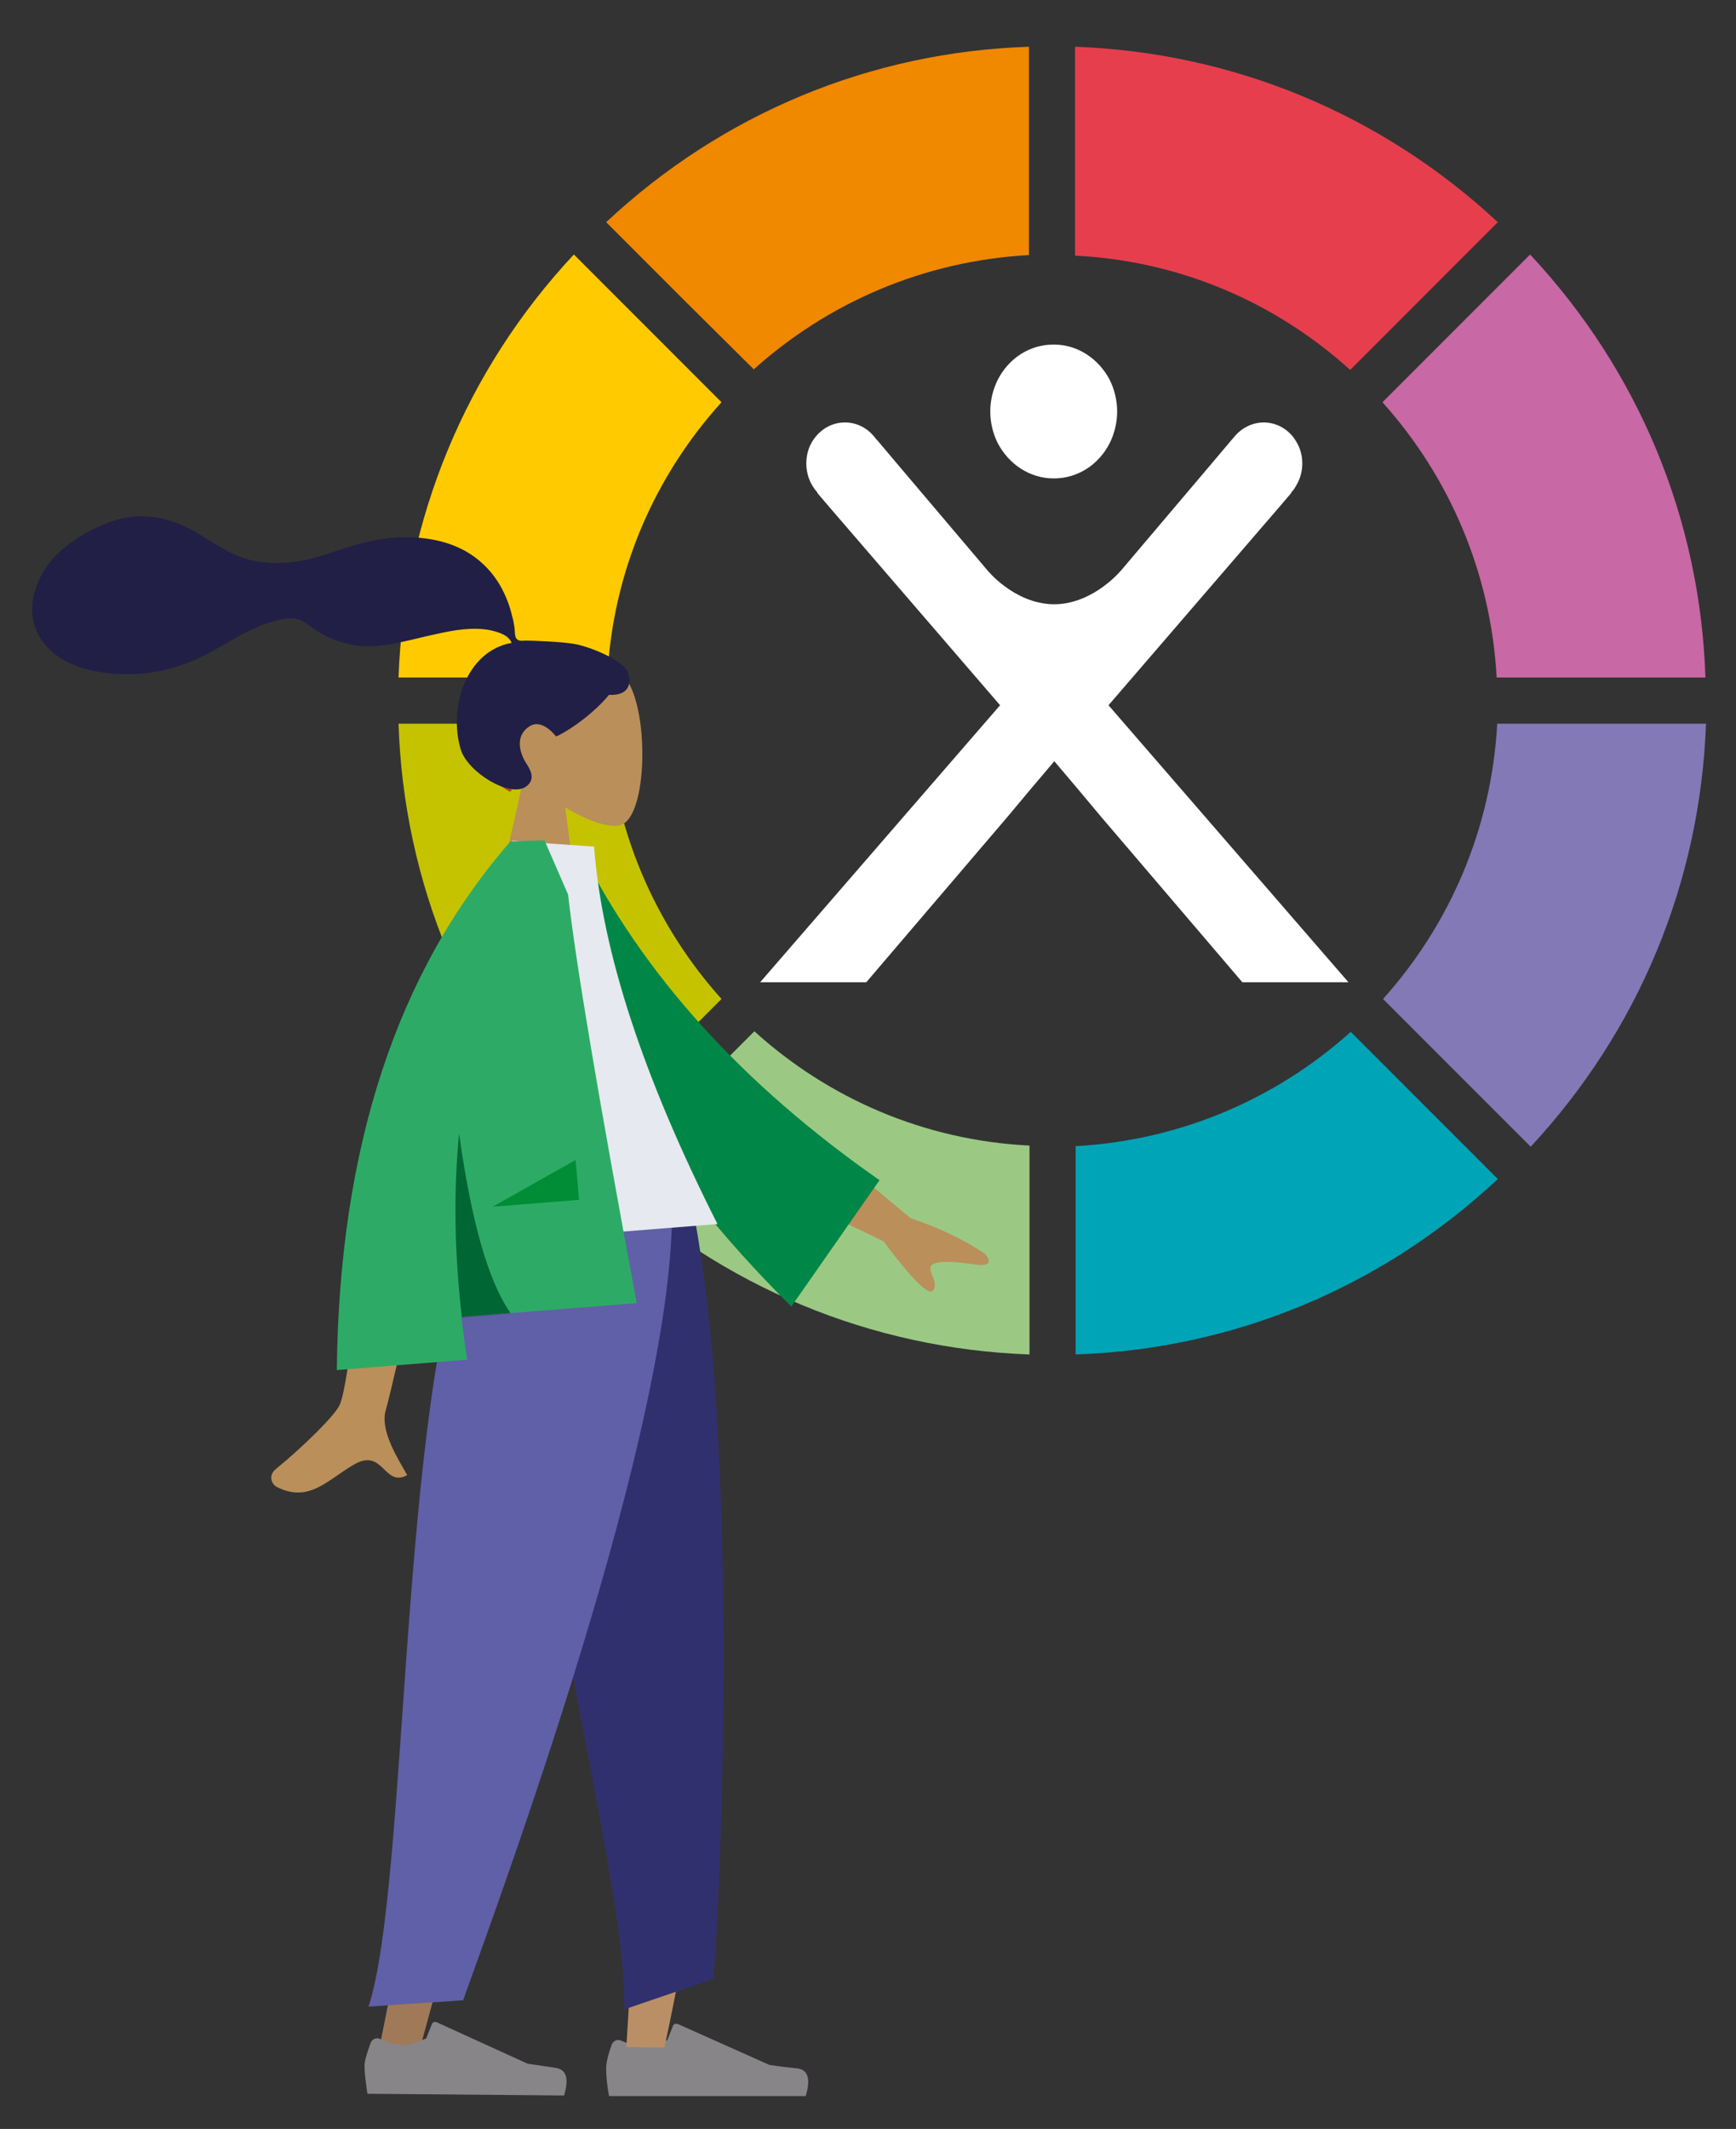 <svg xmlns="http://www.w3.org/2000/svg" xmlns:xlink="http://www.w3.org/1999/xlink" id="Layer_1" x="0px" y="0px" viewBox="0 0 301 368.9" style="enable-background:new 0 0 301 368.9;" xml:space="preserve">
<rect x="0" y="0" width="301" height="368.9" fill="#333333" stroke="none"/>
<style type="text/css">
	.st0{clip-path:url(#SVGID_2_);fill:#FFFFFF;}
	.st1{fill:#9BC983;}
	.st2{fill:#00A4B7;}
	.st3{fill:#8379B6;}
	.st4{fill:#FFCB00;}
	.st5{fill:#F08800;}
	.st6{fill:#E73E4D;}
	.st7{fill:#C5C300;}
	.st8{fill:#C868A5;}
	.st9{fill:#878588;}
	.st10{fill:#6DA5D0;}
	.st11{fill:#BA8F5A;}
	.st12{fill:#B64721;}
	.st13{fill:#BB8F65;}
	.st14{fill:#31306E;}
	.st15{fill:#A07A58;}
	.st16{fill:#5F60A7;}
	.st17{fill:#008646;}
	.st18{fill:#E6E9EF;}
	.st19{fill:#2DAB66;}
	.st20{fill:#585794;}
	.st21{fill:#006633;}
	.st22{fill:#008D36;}
	.st23{fill:#211F45;}
</style>
<g>
	<defs>
		<rect id="SVGID_1_" x="131.6" y="59.7" width="102.2" height="110.5"></rect>
	</defs>
	<clipPath id="SVGID_2_">
		<use xlink:href="#SVGID_1_" style="overflow:visible;"></use>
	</clipPath>
	<path class="st0" d="M182.7,82.9L182.7,82.9c4.2,0,7.8-2.4,9.7-6.1c0.8-1.6,1.3-3.5,1.3-5.5s-0.5-3.9-1.3-5.5   c-1.9-3.6-5.5-6.1-9.7-6.1c-4.2,0-7.8,2.4-9.7,6.1c-0.8,1.6-1.3,3.5-1.3,5.5s0.5,3.9,1.3,5.5C174.9,80.4,178.5,82.9,182.7,82.9"></path>
	<path class="st0" d="M228.6,164.2l-5.2-6l-5.2-6l-5.2-6l-5.2-6l-5.2-6l-5.2-6l-5.2-6l5-5.8l5-5.8l5-5.8l5-5.8l5-5.8l5-5.8l1.7-2   l0-0.1c0.3-0.3,0.6-0.7,0.8-1.1c0.7-1.1,1.1-2.5,1.1-3.9c0-1.8-0.6-3.3-1.6-4.6c-1.2-1.5-3-2.5-5.1-2.5c-2,0-3.9,1-5.1,2.5h0   l-0.1,0.1l-3.8,4.5l-3.9,4.6l-3.9,4.6l-3.9,4.6l-3.9,4.6c0,0-4.7,5.8-11.4,6c-0.1,0-0.2,0-0.3,0c-0.1,0-0.2,0-0.3,0   c-6.8-0.2-11.4-6-11.4-6l-3.9-4.6l-3.9-4.6l-3.9-4.6l-3.9-4.6l-3.8-4.5c0.2,0.2,0.3,0.5,0.5,0.8c-0.2-0.3-0.3-0.5-0.5-0.8l-0.1-0.1   h0c-1.2-1.5-3-2.5-5.1-2.5c-2.1,0-3.9,1-5.1,2.5c-1,1.2-1.6,2.8-1.6,4.6c0,1.9,0.7,3.7,1.9,5l0,0.1l1.7,2l5,5.8l5,5.8l5,5.8l5,5.8   l5,5.8l5,5.8l-5.2,6l-5.2,6l-5.2,6l-5.2,6l-5.2,6l-5.2,6l-5.2,6l-5.2,6h2.2h0.1h2.1h0.2h2.1h0.2h2h0.3h1.9h0.4h1.8h0.5h1.8h0.5h1.7   h0.6l4.1-4.8l4.1-4.8l4.1-4.8l4.1-4.8l4.1-4.8l4.1-4.8l4.1-4.9l3.9-4.6l3.9,4.6l4.1,4.9l4.1,4.8l4.1,4.8l4.1,4.8l4.1,4.8l4.1,4.8   l4.1,4.8h0.6h1.7h0.5h1.8h0.5h1.8h0.4h1.9h0.3h2h0.2h2.1h0.2h2.1h0.1h2.2L228.6,164.2z"></path>
</g>
<path class="st1" d="M119.1,190.4l-13.9,13.9c20.1,18.7,45.8,29.4,73.3,30.4v-36.2c-18.3-0.9-34.9-8.2-47.7-19.8L119.1,190.4z"></path>
<path class="st2" d="M186.4,234.7c27.4-0.9,53.2-11.6,73.3-30.4l-13.9-13.9l-11.6-11.6c-12.8,11.5-29.4,18.8-47.7,19.8V234.7z"></path>
<path class="st3" d="M239.8,173.1l25.6,25.6c18.7-20.1,29.4-45.8,30.4-73.3h-36.2C258.6,143.7,251.3,160.3,239.8,173.1"></path>
<path class="st4" d="M99.5,44.1C80.7,64.2,70.1,90,69.1,117.4h36.2c0.9-18.3,8.2-34.9,19.8-47.7L99.5,44.1z"></path>
<path class="st5" d="M178.4,8.1c-27.5,0.9-53.2,11.6-73.3,30.4l13.9,13.9L130.7,64c12.8-11.5,29.4-18.8,47.7-19.8V8.1z"></path>
<path class="st6" d="M245.8,52.4l13.9-13.9c-20.1-18.7-45.8-29.4-73.3-30.4v36.2c18.3,0.9,34.9,8.2,47.7,19.8L245.8,52.4z"></path>
<path class="st7" d="M69.1,125.4c0.9,27.5,11.6,53.2,30.4,73.3l25.6-25.6c-11.5-12.8-18.8-29.4-19.8-47.7H69.1z"></path>
<path class="st8" d="M295.7,117.4c-0.9-27.5-11.6-53.2-30.4-73.3l-25.6,25.6c11.5,12.8,18.8,29.4,19.8,47.7H295.7z"></path>
<path class="st9" d="M106.1,354.2c0.3-0.6,1-0.9,1.6-0.6c1.6,0.7,2.8,1.1,3.7,1.1c1.1,0,2.5-0.4,4.3-1.2l1-2.5l0,0  c0.1-0.3,0.5-0.4,0.8-0.3l15.9,7.1c1.3,0.2,2.8,0.4,4.8,0.6c1.9,0.2,2.4,1.8,1.5,4.8c-21.5,0-32.9,0-34.1,0  c-0.4-2.1-0.5-3.7-0.5-4.8C105.1,357.5,105.4,356.1,106.1,354.2L106.1,354.2"></path>
<path class="st10" d="M107.4,257.9c-10.5,1.4-21.1,1.4-31.7,0l15.8-59.6L107.4,257.9"></path>
<path class="st11" d="M85.8,157.2l14.5,0.1L98,139.9c3.9,2.4,7.7,3.6,9.5,3.1c4.5-1.1,5.1-17.7,1.7-24.3c-3.4-6.6-21.4-9.6-22.5,3.4  c-0.4,4.5,1.5,8.5,4.3,11.8L85.8,157.2"></path>
<path class="st12" d="M88.4,137.2c-5.5-3.2-7-6.9-8.3-11.7l0.4-0.2c1.9,4.8,2.8,7.7,8.3,11.6L88.4,137.2"></path>
<path class="st13" d="M121.1,287.6c2.4,3.2,3.1,25.6-5.9,67.2l-6.6-0.1c2.3-37,3.2-55.7,2.9-56.2"></path>
<path class="st14" d="M90.6,214l25.9-18.2c12.2,33.3,9,125,7.2,147.1l-15.5,5.3C109.3,326.1,86.3,245.4,90.6,214"></path>
<path class="st13" d="M81.4,210.2l33.7,0.8L81.4,210.2z"></path>
<polygon class="st15" points="113.7,205.2 71.6,359.4 64.5,361.2 78.4,292 89.9,211.4 "></polygon>
<path class="st16" d="M81.5,213.5l34.8-9c3.2,35.3-28.5,121.2-36,142.1l-16.4,1.1C70.8,326.7,69.3,242.8,81.5,213.5"></path>
<path class="st11" d="M134.6,206.1l4.9-10.3l18.4,15.3c5.1,1.7,9.4,3.8,12.8,6.1c0.8,0.8,1.7,2.4-1.7,1.9c-3.4-0.5-7-0.8-7.6,0.3  c-0.5,1.1,1.4,2.7,0.4,4.2c-0.7,1-3.6-1.8-8.6-8.5L134.6,206.1 M63.8,204.2l12.6-0.9c-5.8,25.7-9,39.4-9.5,41  c-1.1,3.6,2.2,8.6,3.7,11.3c-4,2.2-4.1-4.7-9.1-1.9c-4.6,2.6-7.9,6.9-13.6,3.9c-0.7-0.4-1.6-1.9,0.1-3.2c4.2-3.4,10.2-9.2,10.9-11  C60.1,240.8,61.7,227.8,63.8,204.2"></path>
<path class="st17" d="M137.2,226.4l15.3-21.9c-23.8-16.6-41.1-35.7-51.9-57.4l-5.1,1.3C96.9,176.3,112.8,202.1,137.2,226.4"></path>
<path class="st18" d="M88.8,145.7l14.2,1c1.4,18.3,8.6,40.1,21.4,65.4l-46.4,3.7C77.8,186.4,79.2,164.3,88.8,145.7"></path>
<path class="st19" d="M88.5,145.8c-19.7,22.6-29.7,53.1-30.1,91.6l22.6-1.8c-0.4-2.5-0.7-5-1-7.4l30.4-2.4  c-6.6-35.4-10.6-59.1-11.9-70.8l-4.1-9.4c-2.2,0.1-3.9,0.1-5,0.2L88.5,145.8L88.5,145.8L88.5,145.8"></path>
<path class="st20" d="M80.1,228.4l8.5-0.7c-0.1-0.1-0.1-0.2-0.2-0.2l-8.4,0.7C80,228.2,80,228.3,80.1,228.4"></path>
<path class="st21" d="M80.1,228.4L80.1,228.4c0-0.1,0-0.2,0-0.2l8.4-0.7c-3.9-5.6-6.8-16-8.9-31.1C78.6,206.6,78.8,217.3,80.1,228.4  "></path>
<polygon class="st22" points="85.4,209.1 100.4,207.9 99.8,201 "></polygon>
<path class="st9" d="M64.3,353.9c0.3-0.6,1-0.9,1.6-0.6c1.6,0.7,2.8,1.1,3.7,1.1c1.1,0,2.5-0.4,4.3-1.2l1-2.5l0,0  c0.1-0.3,0.5-0.4,0.8-0.3l15.8,7.2c1.3,0.2,2.8,0.4,4.8,0.7c1.9,0.3,2.4,1.8,1.5,4.8c-21.5-0.2-32.9-0.3-34.1-0.3  c-0.3-2.1-0.5-3.7-0.5-4.8C63.2,357.1,63.6,355.8,64.3,353.9L64.3,353.9"></path>
<path class="st23" d="M108.8,116.4c0.8,1.9,0.3,4.2-3.2,4c-3.5,4.2-8.6,7.1-9.2,7.2c0,0-2.3-3.1-4.5-1.8c-2.5,1.5-2,4.3-0.7,6.4  c0.7,1.1,1.8,2.8,0,4.1c-2.8,2-10.1-2.5-11.3-6.4c-2.2-7.2,0.9-17.1,8.8-18.5c-0.5-1.4-2.4-1.9-3.7-2.2c-3.1-0.6-6.4,0-9.5,0.7  c-3.8,0.8-7.6,2-11.5,2.1c-2,0-4-0.4-5.9-1.1c-2-0.7-3.5-1.8-5.2-3c-1.6-1.1-3.4-0.8-5.2-0.3c-1.8,0.5-3.6,1.2-5.3,2.1  c-3.6,1.9-6.9,4.2-10.8,5.5c-2.9,1-5.9,1.6-9,1.6c-5.3,0.1-11.7-1-15.1-5.5c-2.4-3.1-2.4-6.9-0.9-10.4c1.3-3.2,3.7-5.6,6.6-7.5  c3.1-2,6.5-3.6,10.2-3.9c4-0.3,7.8,1,11.2,3.1c3.3,2,6.2,4.1,10.1,4.7c3.9,0.6,7.7,0.1,11.4-1.1c3.9-1.3,7.6-2.6,11.7-3  c3.8-0.3,7.9,0,11.5,1.6c3.2,1.4,5.8,3.8,7.5,6.8c0.9,1.6,1.6,3.4,2,5.2c0.2,0.6,0.3,1.3,0.4,1.9c0.1,0.6,0,1.4,0.3,1.9  c0.4,0.6,1.1,0.4,1.7,0.4c1,0,6.4,0.2,8.5,0.6C102.8,112.2,108,114.5,108.8,116.4"></path>
</svg>